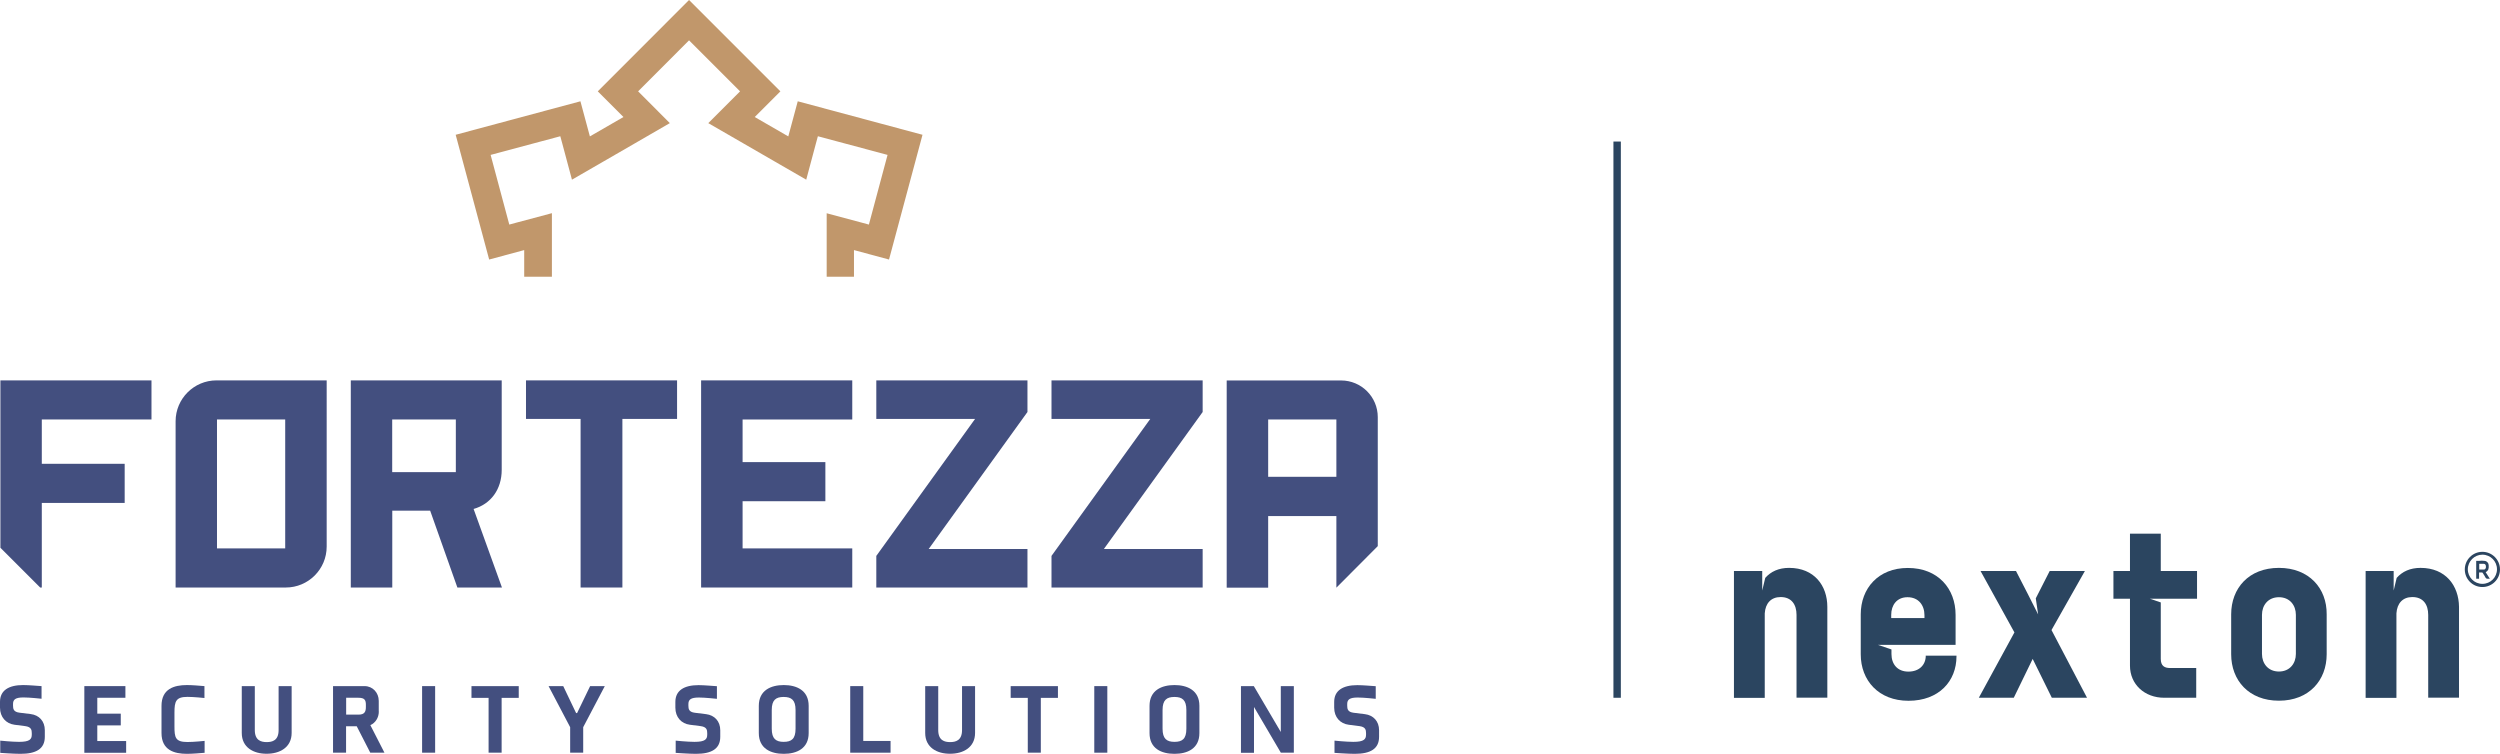 <?xml version="1.0" encoding="UTF-8"?> <!-- Generator: Adobe Illustrator 24.0.3, SVG Export Plug-In . SVG Version: 6.00 Build 0) --> <svg xmlns="http://www.w3.org/2000/svg" xmlns:xlink="http://www.w3.org/1999/xlink" version="1.1" x="0px" y="0px" viewBox="0 0 306.8 92.51" style="enable-background:new 0 0 306.8 92.51;" xml:space="preserve"> <style type="text/css"> .st0{fill:#2B4560;} .st1{fill:#434F7F;} .st2{fill:#C1976B;} </style> <g id="Nexton"> <g> <path id="Path_17_8_" class="st0" d="M304.24,69.19h0.59c0.16,0.03,0.21,0.11,0.24,0.27v0.19c-0.03,0.13-0.11,0.24-0.21,0.24 h-0.61V69.19z M304.24,70.25h0.35c0.03,0,0.08,0.03,0.08,0.05c0.13,0.21,0.27,0.4,0.37,0.61c0.04,0.07,0.11,0.11,0.19,0.11h0.32 l-0.51-0.8c0.37-0.21,0.4-0.48,0.37-0.88c-0.02-0.27-0.23-0.49-0.51-0.51c-0.22-0.03-0.45-0.03-0.67,0h-0.35v2.19h0.35V70.25 L304.24,70.25z"></path> <path id="Path_18_8_" class="st0" d="M304.64,68.07c0.99,0,1.79,0.8,1.79,1.79c0,0.99-0.8,1.79-1.79,1.79 c-0.99,0-1.79-0.8-1.79-1.79C302.86,68.87,303.66,68.07,304.64,68.07L304.64,68.07 M304.64,72.04c1.19,0,2.16-0.97,2.16-2.16 c0-1.19-0.97-2.16-2.16-2.16c-1.19,0-2.16,0.97-2.16,2.16c0,1.19,0.95,2.15,2.14,2.16C304.63,72.04,304.64,72.04,304.64,72.04"></path> <path id="Path_19_8_" class="st0" d="M219.56,69.69c-1.28,0-2.24,0.45-2.93,1.23l-0.37,1.55v-2.4h-3.47v15.57h3.78V75.27 c0.08-1.23,0.77-2,1.95-2c1.33,0,1.95,0.91,1.95,2.19v10.16h3.78V74.47C224.25,71.88,222.65,69.69,219.56,69.69z"></path> <path id="Path_20_8_" class="st0" d="M279.67,69.69c-3.71,0-5.86,2.51-5.86,5.7v4.9c0,3.2,2.16,5.7,5.86,5.7s5.86-2.51,5.86-5.7 v-4.9C285.56,72.2,283.37,69.69,279.67,69.69z M281.75,80.25c0,1.17-0.75,2.16-2.08,2.16s-2.08-0.99-2.08-2.16v-4.8 c0-1.17,0.75-2.16,2.08-2.16s2.08,0.99,2.08,2.16V80.25z"></path> <path id="Path_21_8_" class="st0" d="M297.05,69.69c-1.28,0-2.24,0.45-2.93,1.23l-0.37,1.55v-2.4h-3.44v15.57h3.78V75.27 c0.08-1.23,0.77-2,1.95-2c1.33,0,1.95,0.91,1.95,2.19v10.16h3.78V74.47C301.74,71.88,300.14,69.69,297.05,69.69z"></path> <path id="Path_22_8_" class="st0" d="M236.33,80.44v0.03c0,1.12-0.8,1.95-2.13,1.95c-1.36,0-2.08-0.93-2.08-2.16v-0.56l-1.65-0.56 h9.52v-3.68c0-3.23-2.16-5.76-5.86-5.76c-3.63,0-5.78,2.51-5.78,5.7v4.9c0,3.2,2.19,5.7,5.86,5.7c3.73,0,5.89-2.4,5.89-5.46v-0.08 h-3.76V80.44z M232.09,75.45c0-1.17,0.67-2.16,2-2.16c1.36,0,2.08,0.99,2.08,2.21v0.35h-4.08L232.09,75.45z"></path> <path id="Path_23_8_" class="st0" d="M251.76,77.32l4.1-7.25h-4.32l-1.71,3.36l0.29,1.97l-1.28-2.53l-1.44-2.8h-4.35l4.16,7.54 l-4.37,8.02h4.29l2.32-4.77l2.35,4.77h4.32L251.76,77.32z"></path> <path id="Path_24_8_" class="st0" d="M269.62,70.07h-4.45v-4.58h-3.78v4.58h-2.03v3.41h2.03v8.21c0,2.29,1.79,3.94,4.21,3.94h3.92 v-3.65h-3.2c-0.67,0-1.15-0.24-1.15-1.12v-6.93l-1.33-0.45h5.78V70.07z"></path> </g> <g> <rect x="198" y="17.37" class="st0" width="0.91" height="68.26"></rect> </g> </g> <g id="Companies"> <g> <g> <g> <g> <path class="st1" d="M61.57,57.66V46.68H43.05V72.1h5.09v-9.43h4.65l3.34,9.43h5.47l-3.48-9.64 C60.23,61.86,61.57,60.06,61.57,57.66z M55.94,57.94h-7.81v-6.46h7.81V57.94z"></path> </g> <g> <polygon class="st1" points="64.55,51.41 71.25,51.41 71.25,72.1 76.38,72.1 76.38,51.41 83.09,51.41 83.09,46.68 64.55,46.68 "></polygon> </g> <g> <polygon class="st1" points="86.04,72.1 104.59,72.1 104.59,67.3 91.13,67.3 91.13,61.51 101.29,61.51 101.29,56.71 91.13,56.71 91.13,51.48 104.59,51.48 104.59,46.68 86.04,46.68 "></polygon> </g> <g> <polygon class="st1" points="107.54,51.41 119.66,51.41 107.54,68.22 107.54,72.1 126.09,72.1 126.09,67.37 113.97,67.37 126.09,50.56 126.09,46.68 107.54,46.68 "></polygon> </g> <g> <polygon class="st1" points="129.04,51.41 141.16,51.41 129.04,68.22 129.04,72.1 147.59,72.1 147.59,67.37 135.47,67.37 147.59,50.56 147.59,46.68 129.04,46.68 "></polygon> </g> <g> <path class="st1" d="M21.55,72.1h13.52c2.77,0,5.02-2.25,5.02-5.02V46.68H26.57c-2.77,0-5.02,2.25-5.02,5.02V72.1z M26.63,51.48H35V67.3h-8.37V51.48z"></path> </g> </g> <polygon class="st1" points="18.59,51.48 18.59,46.68 0.05,46.68 0.05,67.22 4.93,72.1 5.13,72.1 5.13,61.72 15.3,61.72 15.3,56.92 5.13,56.92 5.13,51.48 "></polygon> <path class="st1" d="M169.08,67.02v-3.7v-4.8v-7.33c0-2.49-2.02-4.5-4.5-4.5h-14.04v11.84v4.8v8.79h5.09v-8.79H164v8.79 L169.08,67.02z M155.63,58.51v-7.03H164v7.03H155.63z"></path> </g> <polygon class="st2" points="97.9,12.43 96.74,16.74 92.62,14.36 95.77,11.21 84.56,0 73.36,11.21 76.51,14.36 72.39,16.74 71.23,12.43 55.92,16.54 60.03,31.85 64.33,30.69 64.33,33.96 67.73,33.96 67.73,26.16 63.42,27.31 62.5,27.56 60.21,19.01 68.76,16.72 69.01,17.64 70.19,22.05 74.14,19.77 78.26,17.39 82.2,15.11 78.98,11.88 78.31,11.21 84.56,4.95 90.82,11.21 90.15,11.88 86.92,15.11 90.87,17.39 94.99,19.77 98.94,22.05 100.12,17.64 100.37,16.72 108.92,19.01 106.63,27.56 105.71,27.31 101.45,26.17 101.45,33.96 104.8,33.96 104.8,30.69 109.1,31.85 113.21,16.54 "></polygon> <g> <path class="st1" d="M5.5,90.42c0,1.49-1.08,2.09-2.99,2.09c-0.86,0-2.48-0.12-2.48-0.12v-1.5c0,0,1.44,0.15,2.31,0.15 c1.32,0,1.56-0.33,1.56-0.89v-0.18c0-0.4-0.07-0.76-0.8-0.86l-1.33-0.17C0.74,88.8,0,88.01,0,86.83v-0.7 c0-1.41,1.08-2.06,2.84-2.06c0.69,0,1.79,0.1,2.26,0.13v1.55c0,0-1.44-0.16-2.21-0.16c-0.99,0-1.29,0.25-1.29,0.8v0.21 c0,0.4,0.07,0.77,0.79,0.86l1.38,0.17C4.8,87.76,5.5,88.5,5.5,89.61V90.42z"></path> <path class="st1" d="M10.35,92.38V84.2h5.04v1.43h-3.45v1.95h2.88v1.44h-2.88v1.92h3.54v1.44H10.35z"></path> <path class="st1" d="M25.12,92.38c-0.59,0.05-1.52,0.13-2.18,0.13c-1.58,0-3.12-0.47-3.12-2.55v-3.34c0-2.08,1.54-2.55,3.12-2.55 c0.65,0,1.56,0.08,2.15,0.13v1.46c0,0-1.27-0.14-2.08-0.14c-1.41,0-1.6,0.53-1.6,1.91v1.7c0,1.38,0.1,1.93,1.6,1.93 c0.81,0,2.1-0.14,2.1-0.14V92.38z"></path> <path class="st1" d="M29.67,89.95V84.2h1.6v5.4c0,1.28,0.79,1.47,1.46,1.47c0.68,0,1.46-0.19,1.46-1.47v-5.4h1.6v5.74 c0,1.79-1.46,2.56-3.06,2.56C31.13,92.51,29.67,91.74,29.67,89.95z"></path> <path class="st1" d="M46.49,87.31c0,0.75-0.41,1.4-1.04,1.68l1.73,3.38h-1.74l-1.66-3.24h-1.31v3.24h-1.6V84.2h3.87 c1,0,1.74,0.81,1.74,1.81V87.31z M44.9,86.49c0-0.57-0.15-0.86-0.91-0.86h-1.51v2.07h1.51c0.76,0,0.91-0.37,0.91-0.94V86.49z"></path> <path class="st1" d="M51.8,92.38V84.2h1.6v8.17H51.8z"></path> <path class="st1" d="M61.56,85.64v6.73h-1.6v-6.73h-2.1V84.2h5.8v1.44H61.56z"></path> <path class="st1" d="M72.42,84.2h1.8l-2.65,5.04v3.13h-1.6v-3.13l-2.65-5.04h1.8l1.58,3.31h0.12L72.42,84.2z"></path> <path class="st1" d="M88.39,90.42c0,1.49-1.08,2.09-2.99,2.09c-0.86,0-2.48-0.12-2.48-0.12v-1.5c0,0,1.44,0.15,2.31,0.15 c1.32,0,1.56-0.33,1.56-0.89v-0.18c0-0.4-0.07-0.76-0.8-0.86l-1.33-0.17c-1.04-0.13-1.78-0.92-1.78-2.1v-0.7 c0-1.41,1.08-2.06,2.84-2.06c0.69,0,1.79,0.1,2.26,0.13v1.55c0,0-1.44-0.16-2.21-0.16c-0.99,0-1.29,0.25-1.29,0.8v0.21 c0,0.4,0.07,0.77,0.79,0.86l1.38,0.17c1.04,0.13,1.74,0.87,1.74,1.98V90.42z"></path> <path class="st1" d="M99.24,86.62v3.34c0,1.91-1.48,2.55-3.06,2.55c-1.58,0-3.06-0.64-3.06-2.55v-3.34 c0-1.91,1.49-2.55,3.06-2.55C97.75,84.07,99.24,84.71,99.24,86.62z M94.71,87.13v2.3c0,1.23,0.51,1.61,1.46,1.61 c0.96,0,1.46-0.36,1.46-1.61v-2.3c0-1.23-0.51-1.6-1.46-1.6C95.22,85.53,94.71,85.9,94.71,87.13z"></path> <path class="st1" d="M104.34,92.38V84.2h1.6v6.73h3.35v1.44H104.34z"></path> <path class="st1" d="M113.54,89.95V84.2h1.6v5.4c0,1.28,0.79,1.47,1.46,1.47s1.46-0.19,1.46-1.47v-5.4h1.6v5.74 c0,1.79-1.46,2.56-3.06,2.56C115,92.51,113.54,91.74,113.54,89.95z"></path> <path class="st1" d="M127.73,85.64v6.73h-1.6v-6.73h-2.1V84.2h5.8v1.44H127.73z"></path> <path class="st1" d="M134.29,92.38V84.2h1.6v8.17H134.29z"></path> <path class="st1" d="M147.19,86.62v3.34c0,1.91-1.47,2.55-3.06,2.55s-3.06-0.64-3.06-2.55v-3.34c0-1.91,1.49-2.55,3.06-2.55 C145.7,84.07,147.19,84.71,147.19,86.62z M142.67,87.13v2.3c0,1.23,0.51,1.61,1.46,1.61c0.96,0,1.46-0.36,1.46-1.61v-2.3 c0-1.23-0.51-1.6-1.46-1.6C143.18,85.53,142.67,85.9,142.67,87.13z"></path> <path class="st1" d="M157.19,92.38l-3.3-5.62v5.62h-1.6V84.2h1.58l3.31,5.63V84.2h1.6v8.17H157.19z"></path> <path class="st1" d="M169.24,90.42c0,1.49-1.08,2.09-2.99,2.09c-0.86,0-2.48-0.12-2.48-0.12v-1.5c0,0,1.44,0.15,2.31,0.15 c1.32,0,1.56-0.33,1.56-0.89v-0.18c0-0.4-0.07-0.76-0.8-0.86l-1.33-0.17c-1.04-0.13-1.78-0.92-1.78-2.1v-0.7 c0-1.41,1.08-2.06,2.84-2.06c0.69,0,1.79,0.1,2.26,0.13v1.55c0,0-1.44-0.16-2.21-0.16c-0.99,0-1.29,0.25-1.29,0.8v0.21 c0,0.4,0.07,0.77,0.79,0.86l1.38,0.17c1.04,0.13,1.74,0.87,1.74,1.98V90.42z"></path> </g> </g> </g> </svg> 